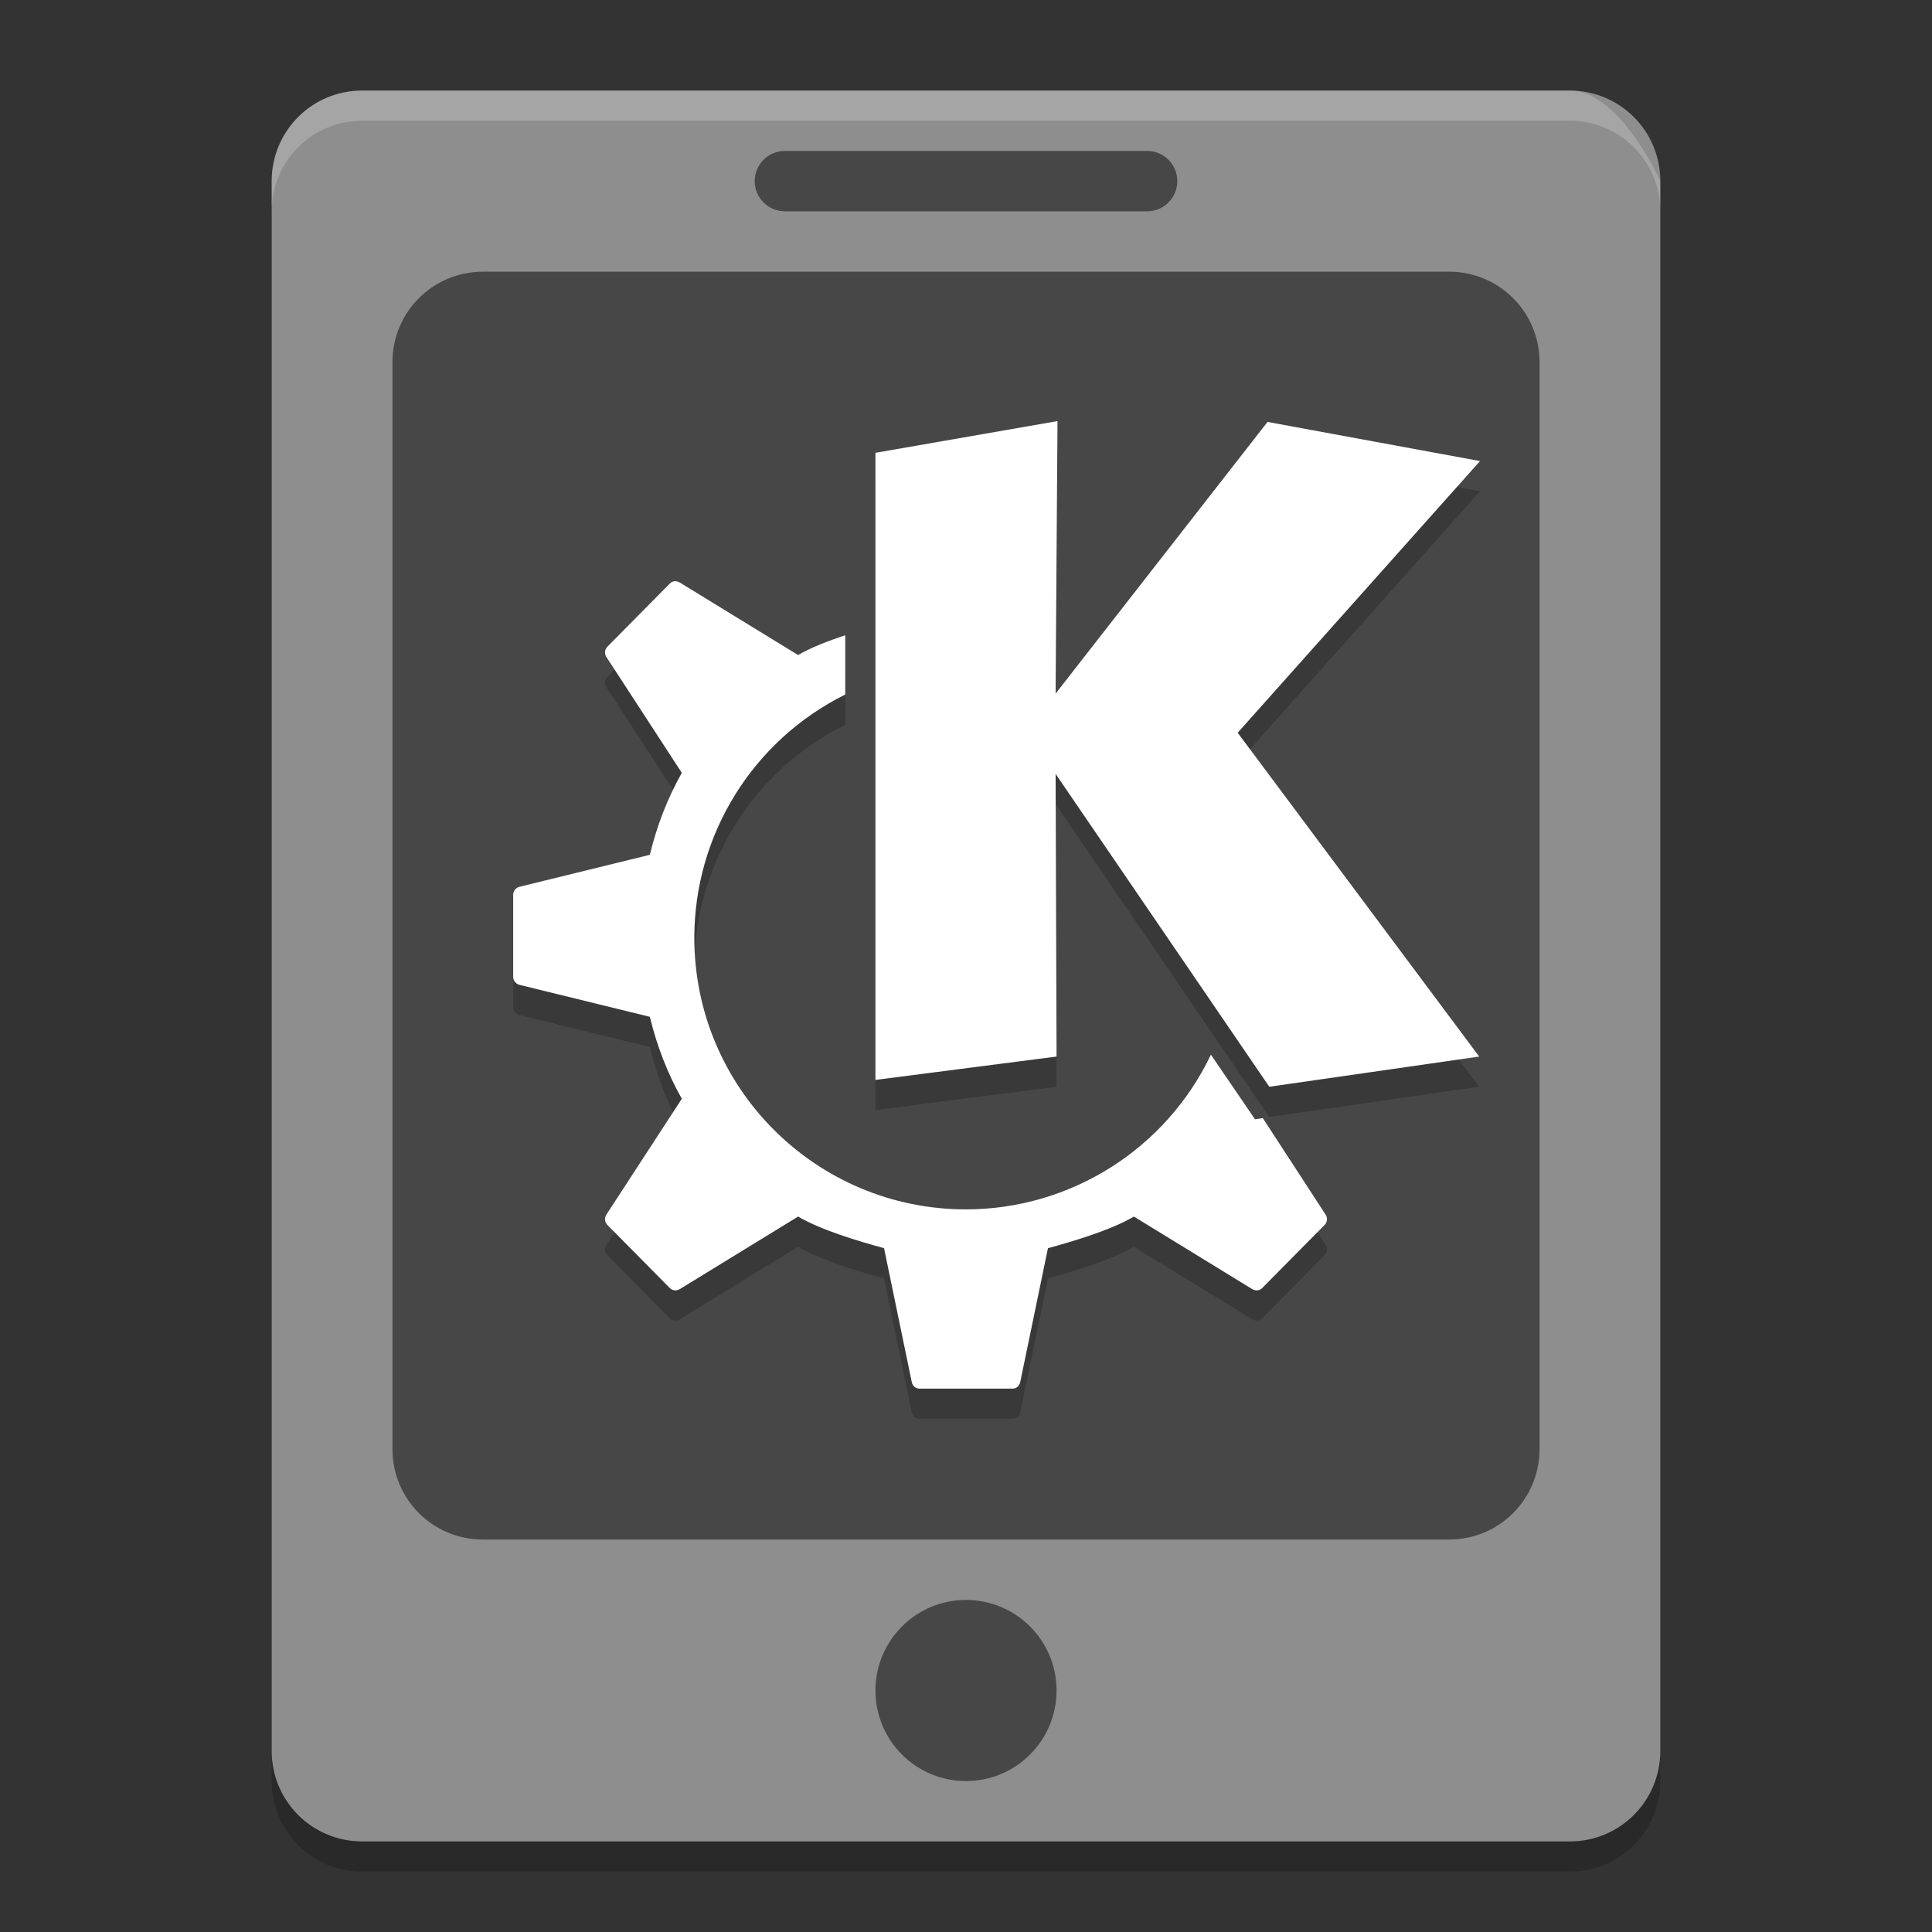 <svg xmlns="http://www.w3.org/2000/svg" xmlns:xlink="http://www.w3.org/1999/xlink" width="384pt" height="384pt" version="1.1" viewBox="0 0 384 384">
 <rect x="0" y="0" width="384" height="384" fill="#333333" stroke="none"/>
 <defs>
  <filter id="alpha" width="100%" height="100%" x="0%" y="0%" filterUnits="objectBoundingBox">
   <feColorMatrix in="SourceGraphic" type="matrix" values="0 0 0 0 1 0 0 0 0 1 0 0 0 0 1 0 0 0 1 0"/>
  </filter>
  <mask id="mask0">
   <g filter="url(#alpha)">
    <rect width="384" height="384" x="0" y="0" style="fill:rgb(0%,0%,0%);fill-opacity:0.2"/>
   </g>
  </mask>
  <clipPath id="clip1">
   <rect width="384" height="384" x="0" y="0"/>
  </clipPath>
  <g id="surface5" clip-path="url(#clip1)">
   <path style="fill:rgb(0%,0%,0%)" d="M 72 24 L 312 24 C 321.973 24 330 32.027 330 42 L 330 354 C 330 363.973 321.973 372 312 372 L 72 372 C 62.027 372 54 363.973 54 354 L 54 42 C 54 32.027 62.027 24 72 24 Z M 72 24"/>
  </g>
  <mask id="mask1">
   <g filter="url(#alpha)">
    <rect width="384" height="384" x="0" y="0" style="fill:rgb(0%,0%,0%);fill-opacity:0.502"/>
   </g>
  </mask>
  <clipPath id="clip2">
   <rect width="384" height="384" x="0" y="0"/>
  </clipPath>
  <g id="surface8" clip-path="url(#clip2)">
   <path style="fill:rgb(0%,0%,0%)" d="M 96 54 L 288 54 C 297.973 54 306 62.027 306 72 L 306 288 C 306 297.973 297.973 306 288 306 L 96 306 C 86.027 306 78 297.973 78 288 L 78 72 C 78 62.027 86.027 54 96 54 Z M 96 54"/>
  </g>
  <mask id="mask2">
   <g filter="url(#alpha)">
    <rect width="384" height="384" x="0" y="0" style="fill:rgb(0%,0%,0%);fill-opacity:0.502"/>
   </g>
  </mask>
  <clipPath id="clip3">
   <rect width="384" height="384" x="0" y="0"/>
  </clipPath>
  <g id="surface11" clip-path="url(#clip3)">
   <path style="fill:rgb(0%,0%,0%)" d="M 156 30 L 228 30 C 231.312 30 234 32.688 234 36 C 234 39.312 231.312 42 228 42 L 156 42 C 152.688 42 150 39.312 150 36 C 150 32.688 152.688 30 156 30 Z M 156 30"/>
  </g>
  <mask id="mask3">
   <g filter="url(#alpha)">
    <rect width="384" height="384" x="0" y="0" style="fill:rgb(0%,0%,0%);fill-opacity:0.502"/>
   </g>
  </mask>
  <clipPath id="clip4">
   <rect width="384" height="384" x="0" y="0"/>
  </clipPath>
  <g id="surface14" clip-path="url(#clip4)">
   <path style="fill:rgb(0%,0%,0%)" d="M 210 336 C 210 345.941 201.941 354 192 354 C 182.059 354 174 345.941 174 336 C 174 326.059 182.059 318 192 318 C 201.941 318 210 326.059 210 336 Z M 210 336"/>
  </g>
  <mask id="mask4">
   <g filter="url(#alpha)">
    <rect width="384" height="384" x="0" y="0" style="fill:rgb(0%,0%,0%);fill-opacity:0.2"/>
   </g>
  </mask>
  <clipPath id="clip5">
   <rect width="384" height="384" x="0" y="0"/>
  </clipPath>
  <g id="surface17" clip-path="url(#clip5)">
   <path style="fill:rgb(100%,100%,100%)" d="M 72 18 C 62.027 18 54 26.027 54 36 L 54 42 C 54 32.027 62.027 24 72 24 L 312 24 C 321.973 24 330 32.027 330 42 L 330 36 C 330 36 321.973 18 312 18 Z M 72 18"/>
  </g>
  <mask id="mask5">
   <g filter="url(#alpha)">
    <rect width="384" height="384" x="0" y="0" style="fill:rgb(0%,0%,0%);fill-opacity:0.2"/>
   </g>
  </mask>
  <clipPath id="clip6">
   <rect width="384" height="384" x="0" y="0"/>
  </clipPath>
  <g id="surface20" clip-path="url(#clip6)">
   <path style="fill:rgb(0%,0%,0%)" d="M 210.188 89.695 L 174 96 L 174 220.641 L 210 216 L 209.812 159.82 L 252.281 222 L 294 216 L 246 151.641 L 294.164 97.641 L 251.93 89.859 L 209.812 143.859 Z M 134.086 121.523 C 133.738 121.551 133.41 121.703 133.148 121.969 L 120.727 134.531 C 120.188 135.074 120.098 135.922 120.516 136.57 L 135.516 159.609 C 132.688 164.633 130.547 170.137 129.164 175.898 L 103.266 182.25 C 102.547 182.426 102 183.078 102 183.82 L 102 200.18 C 102 200.922 102.547 201.574 103.266 201.75 L 129.164 208.102 C 130.547 213.863 132.688 219.367 135.516 224.391 L 120.516 247.43 C 120.098 248.078 120.188 248.926 120.727 249.469 L 133.148 262.031 C 133.672 262.559 134.484 262.602 135.117 262.219 L 158.625 247.805 C 163.238 250.492 170.449 252.652 175.711 254.086 L 181.219 280.688 C 181.371 281.457 181.98 282 182.742 282 L 201.258 282 C 202.02 282 202.629 281.457 202.781 280.688 L 208.289 254.086 C 213.551 252.652 220.762 250.492 225.375 247.805 L 248.883 262.219 C 249.516 262.602 250.328 262.559 250.852 262.031 L 263.273 249.469 C 263.812 248.926 263.902 248.078 263.484 247.43 L 250.992 228.234 L 249.445 228.469 L 240.68 215.625 C 231.727 234.395 212.793 246.352 192 246.375 C 162.176 246.375 138 222.199 138 192.375 C 138.016 171.879 149.637 153.156 168 144.047 L 168 132.258 C 164.578 133.398 161.215 134.688 158.625 136.195 L 135.117 121.781 C 134.801 121.59 134.434 121.496 134.086 121.523 Z M 134.086 121.523"/>
  </g>
 </defs>
 <g>
  <use mask="url(#mask0)" xlink:href="#surface5"/>
  <path style="fill:rgb(55.686%,55.686%,55.686%)" d="M 72 18 L 312 18 C 321.973 18 330 26.027 330 36 L 330 348 C 330 357.973 321.973 366 312 366 L 72 366 C 62.027 366 54 357.973 54 348 L 54 36 C 54 26.027 62.027 18 72 18 Z M 72 18"/>
  <use mask="url(#mask1)" xlink:href="#surface8"/>
  <use mask="url(#mask2)" xlink:href="#surface11"/>
  <use mask="url(#mask3)" xlink:href="#surface14"/>
  <use mask="url(#mask4)" xlink:href="#surface17"/>
  <use mask="url(#mask5)" xlink:href="#surface20"/>
  <path style="fill:rgb(100%,100%,100%)" d="M 210.188 83.695 L 174 90 L 174 214.641 L 210 210 L 209.812 153.82 L 252.281 216 L 294 210 L 246 145.641 L 294.164 91.641 L 251.93 83.859 L 209.812 137.859 Z M 134.086 115.523 C 133.738 115.551 133.41 115.703 133.148 115.969 L 120.727 128.531 C 120.188 129.074 120.098 129.922 120.516 130.57 L 135.516 153.609 C 132.688 158.633 130.547 164.137 129.164 169.898 L 103.266 176.25 C 102.547 176.426 102 177.078 102 177.82 L 102 194.18 C 102 194.922 102.547 195.574 103.266 195.75 L 129.164 202.102 C 130.547 207.863 132.688 213.367 135.516 218.391 L 120.516 241.43 C 120.098 242.078 120.188 242.926 120.727 243.469 L 133.148 256.031 C 133.672 256.559 134.484 256.602 135.117 256.219 L 158.625 241.805 C 163.238 244.492 170.449 246.652 175.711 248.086 L 181.219 274.688 C 181.371 275.457 181.98 276 182.742 276 L 201.258 276 C 202.02 276 202.629 275.457 202.781 274.688 L 208.289 248.086 C 213.551 246.652 220.762 244.492 225.375 241.805 L 248.883 256.219 C 249.516 256.602 250.328 256.559 250.852 256.031 L 263.273 243.469 C 263.812 242.926 263.902 242.078 263.484 241.43 L 250.992 222.234 L 249.445 222.469 L 240.68 209.625 C 231.727 228.395 212.793 240.352 192 240.375 C 162.176 240.375 138 216.199 138 186.375 C 138.016 165.879 149.637 147.156 168 138.047 L 168 126.258 C 164.578 127.398 161.215 128.688 158.625 130.195 L 135.117 115.781 C 134.801 115.59 134.434 115.496 134.086 115.523 Z M 134.086 115.523"/>
 </g>
</svg>
